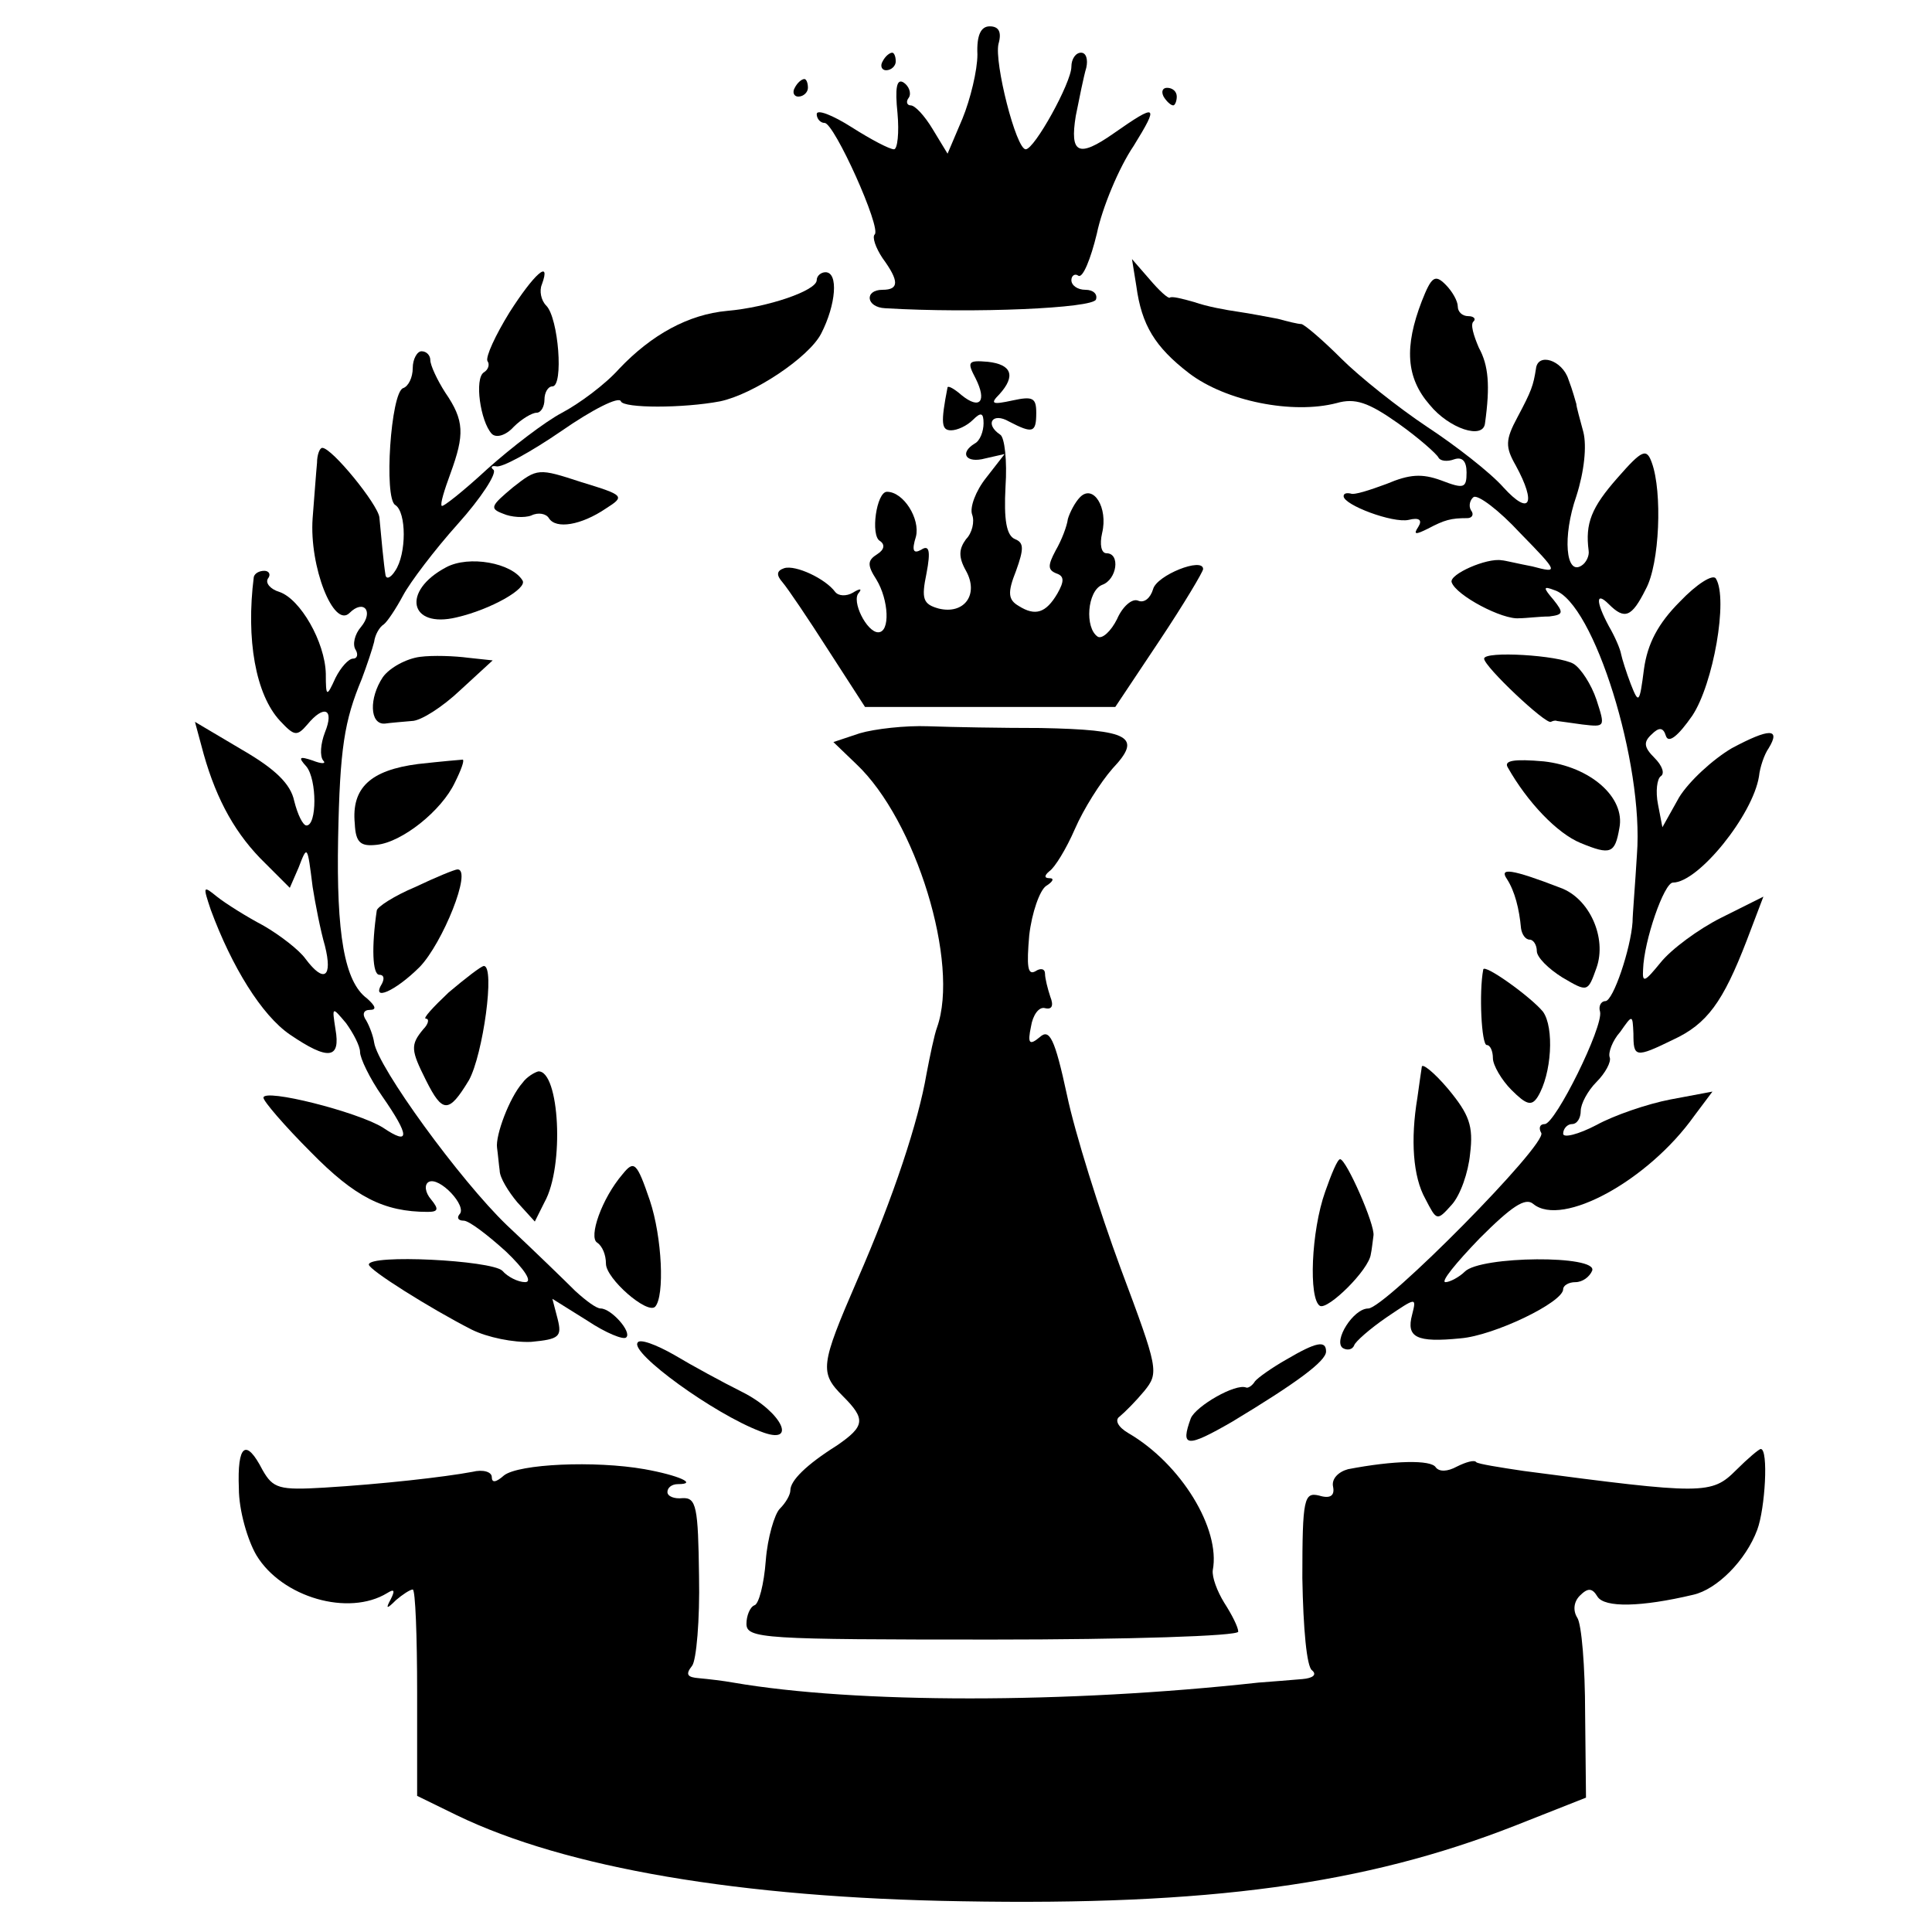 <?xml version="1.0" standalone="no"?>
<!DOCTYPE svg PUBLIC "-//W3C//DTD SVG 20010904//EN"
 "http://www.w3.org/TR/2001/REC-SVG-20010904/DTD/svg10.dtd">
<svg version="1.0" xmlns="http://www.w3.org/2000/svg"
 width="220pt" height="220pt" viewBox="0 0 220 220"
 preserveAspectRatio="xMidYMid meet">
<g transform="translate(0,220) scale(0.1,-0.1)"
fill="#000000" stroke="none">
<path d="M1113 2138 c0 -18 -8 -51 -17 -73 l-17 -40 -17 28 c-9 15 -20 27 -25
27 -4 0 -6 4 -2 9 3 5 0 13 -6 17 -8 5 -10 -6 -7 -35 2 -22 0 -41 -4 -41 -5 0
-26 11 -48 25 -22 14 -40 21 -40 15 0 -5 4 -10 9 -10 11 0 65 -120 57 -127 -3
-3 1 -15 9 -27 19 -26 19 -36 0 -36 -21 0 -19 -20 3 -21 101 -6 237 0 240 10
2 6 -3 11 -12 11 -9 0 -16 5 -16 11 0 5 4 8 8 5 5 -3 14 19 21 48 6 29 25 75
42 100 29 47 27 49 -23 14 -40 -28 -50 -23 -43 20 4 20 9 45 12 55 2 9 0 17
-6 17 -6 0 -11 -7 -11 -16 0 -18 -42 -94 -52 -94 -11 0 -36 99 -31 120 4 14 0
20 -10 20 -10 0 -15 -10 -14 -32z"/>
<path d="M1005 2130 c-3 -5 -1 -10 4 -10 6 0 11 5 11 10 0 6 -2 10 -4 10 -3 0
-8 -4 -11 -10z"/>
<path d="M905 2100 c-3 -5 -1 -10 4 -10 6 0 11 5 11 10 0 6 -2 10 -4 10 -3 0
-8 -4 -11 -10z"/>
<path d="M1325 2090 c3 -5 8 -10 11 -10 2 0 4 5 4 10 0 6 -5 10 -11 10 -5 0
-7 -4 -4 -10z"/>
<path d="M1294 1874 c6 -44 21 -69 60 -99 42 -32 118 -47 168 -34 21 6 36 1
70 -23 24 -17 44 -35 46 -39 2 -4 10 -5 18 -2 9 3 14 -2 14 -15 0 -18 -3 -19
-29 -9 -22 8 -36 7 -62 -4 -19 -7 -37 -13 -41 -11 -5 1 -8 0 -8 -3 0 -10 56
-31 74 -27 12 3 16 0 11 -8 -6 -9 -3 -9 11 -2 19 10 26 12 45 12 5 0 8 4 4 9
-3 5 -1 12 3 15 5 3 29 -15 53 -41 44 -45 44 -46 14 -38 -16 3 -32 7 -35 7
-17 3 -60 -16 -57 -25 5 -15 58 -43 77 -41 8 0 23 2 34 2 16 2 17 4 5 19 -12
14 -12 16 1 11 45 -14 102 -198 94 -301 -2 -34 -5 -69 -5 -77 -2 -30 -22 -90
-31 -90 -5 0 -8 -6 -6 -12 4 -17 -51 -128 -63 -128 -6 0 -7 -5 -4 -10 8 -12
-178 -200 -197 -200 -17 0 -40 -37 -29 -45 5 -3 11 -2 13 3 1 4 18 19 37 32
34 23 34 23 29 3 -7 -26 5 -32 55 -27 38 3 117 41 117 56 0 4 6 8 14 8 8 0 16
6 19 13 7 18 -127 17 -145 -1 -6 -6 -17 -12 -22 -12 -6 0 12 22 39 50 36 36
52 47 61 39 33 -27 131 27 183 100 l21 28 -48 -9 c-26 -5 -64 -18 -84 -29 -21
-11 -38 -15 -38 -10 0 6 5 11 10 11 6 0 10 7 10 15 0 8 8 23 18 33 10 10 17
23 15 28 -2 5 3 19 12 29 14 20 14 20 15 -2 0 -27 2 -28 45 -7 39 18 57 43 84
113 l19 50 -48 -24 c-26 -13 -57 -36 -69 -51 -18 -22 -21 -24 -20 -8 1 33 24
99 34 99 29 0 91 77 98 121 1 10 6 25 11 32 14 23 1 23 -42 0 -22 -13 -49 -38
-60 -56 l-19 -34 -5 26 c-3 15 -1 29 3 32 5 3 2 12 -7 21 -12 12 -13 18 -3 27
8 8 13 8 16 -2 3 -9 14 0 30 23 24 36 41 133 27 156 -3 6 -22 -6 -41 -26 -25
-25 -37 -48 -41 -77 -5 -39 -6 -40 -15 -17 -5 13 -10 29 -11 34 -1 6 -7 20
-14 32 -15 28 -15 40 0 25 18 -18 26 -15 42 17 16 29 19 111 7 144 -6 17 -11
15 -39 -17 -30 -34 -37 -52 -33 -83 1 -6 -3 -14 -8 -17 -18 -12 -22 33 -6 79
9 28 12 57 8 73 -4 15 -8 29 -8 32 -1 3 -4 15 -9 28 -7 22 -35 31 -37 12 -3
-19 -5 -25 -21 -55 -14 -26 -14 -34 -2 -55 24 -44 16 -58 -14 -25 -15 17 -55
48 -87 69 -33 22 -77 57 -98 78 -21 21 -41 38 -45 39 -4 0 -16 3 -27 6 -11 2
-31 6 -45 8 -14 2 -36 6 -50 11 -14 4 -26 7 -28 5 -2 -1 -12 8 -23 21 l-20 23
5 -31z"/>
<path d="M580 1844 c-16 -26 -27 -50 -25 -55 3 -4 1 -10 -4 -13 -11 -7 -4 -56
9 -70 5 -5 16 -2 25 8 9 9 21 16 26 16 5 0 9 7 9 15 0 8 4 15 9 15 13 0 7 78
-7 92 -6 6 -8 17 -5 24 11 30 -9 12 -37 -32z"/>
<path d="M930 1881 c0 -12 -56 -31 -102 -35 -44 -4 -86 -27 -123 -66 -16 -18
-46 -40 -65 -50 -19 -10 -57 -39 -85 -64 -27 -25 -51 -44 -52 -42 -2 2 3 18
10 37 16 44 16 60 -6 92 -9 14 -17 31 -17 37 0 5 -4 10 -10 10 -5 0 -10 -9
-10 -19 0 -11 -5 -21 -11 -23 -14 -5 -22 -125 -9 -133 13 -8 13 -56 0 -75 -5
-8 -10 -10 -11 -5 -2 12 -5 44 -7 66 -2 15 -54 79 -65 79 -3 0 -6 -8 -6 -17
-1 -10 -3 -38 -5 -63 -4 -55 24 -126 42 -108 16 16 28 2 13 -16 -7 -8 -10 -20
-6 -26 3 -5 2 -10 -3 -10 -5 0 -14 -10 -20 -22 -10 -22 -11 -22 -11 5 -1 36
-29 85 -53 93 -10 3 -16 10 -13 15 4 5 1 9 -4 9 -6 0 -11 -3 -12 -7 -9 -71 2
-134 30 -164 16 -17 19 -18 31 -4 19 23 31 18 20 -9 -5 -13 -6 -27 -2 -32 4
-4 -2 -4 -12 0 -15 5 -17 4 -7 -7 12 -15 12 -67 0 -67 -4 0 -10 12 -14 28 -4
19 -21 36 -59 58 l-54 32 10 -37 c15 -53 37 -92 70 -124 l28 -28 10 23 c10 26
10 26 16 -22 3 -19 9 -50 14 -67 9 -36 -1 -43 -22 -15 -7 10 -29 27 -48 38
-19 10 -43 25 -53 33 -16 13 -16 12 -7 -15 24 -65 58 -120 90 -142 44 -30 58
-28 52 6 -4 26 -4 26 12 7 8 -11 16 -26 16 -33 0 -7 11 -30 25 -50 32 -46 32
-57 1 -36 -29 18 -136 45 -136 34 0 -4 24 -32 54 -62 50 -51 83 -68 133 -68
12 0 13 3 4 14 -7 8 -8 17 -3 20 12 7 45 -28 35 -37 -3 -4 -1 -7 5 -7 6 0 27
-16 48 -35 21 -20 31 -35 22 -35 -8 0 -20 6 -26 13 -13 12 -152 19 -152 7 0
-6 70 -50 117 -74 18 -9 48 -15 68 -14 32 3 35 6 30 26 l-6 23 40 -25 c21 -14
41 -22 44 -19 7 6 -17 33 -29 33 -5 0 -17 9 -29 20 -11 11 -46 45 -78 75 -53
51 -147 180 -151 208 -1 7 -5 18 -9 25 -5 7 -3 12 4 12 8 0 7 4 -3 13 -26 19
-35 74 -33 182 2 103 7 134 27 182 6 16 12 34 14 42 1 8 6 17 11 20 4 3 14 18
22 33 8 15 36 52 62 81 27 30 45 58 41 62 -4 3 -2 5 3 4 6 -2 39 16 74 40 36
25 66 40 68 34 3 -8 71 -8 113 0 38 8 101 50 115 77 17 33 20 70 5 70 -5 0
-10 -4 -10 -9z"/>
<path d="M1619 1857 c-20 -52 -18 -87 9 -118 22 -27 61 -40 63 -21 6 43 4 66
-7 86 -6 14 -10 27 -6 30 3 3 0 6 -6 6 -7 0 -12 5 -12 11 0 6 -6 17 -14 25
-12 12 -16 9 -27 -19z"/>
<path d="M1111 1769 c13 -26 5 -36 -16 -19 -8 7 -15 11 -16 9 -8 -41 -7 -49 4
-49 7 0 18 5 25 12 9 9 12 8 12 -4 0 -9 -4 -20 -10 -23 -18 -11 -10 -23 12
-17 l22 5 -21 -27 c-12 -15 -19 -34 -16 -42 3 -8 0 -21 -7 -28 -8 -11 -9 -20
0 -36 15 -27 -2 -50 -31 -43 -18 5 -20 11 -14 40 5 26 3 33 -6 27 -9 -5 -11
-1 -6 15 5 20 -14 51 -33 51 -12 0 -19 -50 -8 -56 6 -4 5 -10 -3 -15 -11 -7
-12 -12 -1 -29 14 -23 16 -60 2 -60 -13 0 -31 36 -22 45 4 5 1 5 -7 0 -7 -4
-16 -4 -20 1 -11 15 -45 31 -58 27 -9 -3 -9 -8 -2 -16 6 -7 29 -41 52 -77 l42
-65 143 0 142 0 50 75 c28 42 50 79 50 82 0 14 -53 -7 -57 -23 -3 -10 -10 -16
-17 -13 -7 3 -18 -7 -24 -21 -7 -14 -17 -23 -22 -20 -15 10 -12 52 5 59 17 6
21 36 5 36 -6 0 -8 10 -5 23 7 29 -10 56 -25 41 -6 -6 -12 -18 -14 -25 -1 -8
-7 -24 -14 -36 -9 -17 -9 -22 1 -26 9 -3 9 -9 1 -23 -13 -22 -25 -26 -44 -14
-12 7 -13 15 -3 40 9 25 9 32 -1 36 -10 4 -13 22 -11 60 2 29 -1 56 -6 59 -18
12 -9 26 10 15 27 -14 31 -13 31 10 0 17 -4 19 -27 14 -23 -5 -26 -4 -15 7 19
21 14 34 -13 37 -23 2 -24 0 -14 -19z"/>
<path d="M584 1645 c-25 -21 -27 -24 -11 -30 9 -4 24 -5 32 -2 8 4 17 2 20 -3
8 -13 37 -8 65 11 22 14 21 15 -28 30 -49 16 -50 16 -78 -6z"/>
<path d="M508 1554 c-51 -27 -42 -70 12 -57 39 9 81 33 75 42 -12 20 -61 29
-87 15z"/>
<path d="M478 1452 c-15 -2 -34 -12 -42 -23 -16 -24 -15 -54 2 -53 7 1 20 2
31 3 10 0 35 16 55 35 l37 34 -28 3 c-15 2 -40 3 -55 1z"/>
<path d="M1690 1450 c0 -9 70 -75 76 -72 2 1 5 2 7 1 1 0 14 -2 29 -4 26 -3
26 -3 16 28 -6 18 -18 36 -26 41 -17 10 -102 15 -102 6z"/>
<path d="M979 1365 l-30 -10 26 -25 c68 -64 118 -227 92 -300 -3 -8 -8 -32
-12 -53 -9 -53 -37 -139 -79 -235 -42 -97 -43 -105 -16 -132 26 -26 25 -34 -7
-56 -35 -22 -53 -40 -53 -51 0 -5 -5 -14 -12 -21 -6 -6 -14 -33 -16 -59 -2
-27 -8 -50 -13 -51 -5 -2 -9 -12 -9 -21 0 -17 19 -18 280 -18 154 0 280 4 280
9 0 5 -7 19 -16 33 -8 13 -14 29 -13 37 9 47 -36 121 -96 156 -12 7 -16 15
-10 19 6 5 18 17 28 29 17 21 16 25 -27 140 -24 65 -52 154 -61 197 -14 65
-20 76 -31 66 -12 -10 -14 -7 -10 12 2 13 9 23 16 21 8 -2 10 3 6 13 -3 9 -6
21 -6 26 0 6 -5 7 -11 3 -9 -5 -10 6 -7 41 3 26 12 51 19 56 8 5 10 9 4 9 -6
0 -6 3 0 8 6 4 19 25 29 48 10 23 29 53 43 69 34 36 20 44 -82 46 -44 0 -101
1 -128 2 -26 1 -61 -3 -78 -8z"/>
<path d="M476 1330 c-54 -7 -76 -27 -72 -68 1 -22 7 -26 25 -24 29 3 74 39 89
71 7 14 11 25 9 26 -1 0 -24 -2 -51 -5z"/>
<path d="M1717 1326 c22 -39 56 -75 83 -86 34 -14 39 -12 44 17 7 35 -33 70
-86 76 -34 3 -46 1 -41 -7z"/>
<path d="M473 1190 c-24 -10 -44 -23 -44 -27 -6 -41 -5 -73 3 -73 5 0 6 -4 3
-10 -13 -21 15 -9 43 19 26 27 60 111 43 111 -3 0 -25 -9 -48 -20z"/>
<path d="M1716 1199 c9 -14 14 -34 16 -56 1 -7 5 -13 10 -13 4 0 8 -6 8 -13 0
-7 13 -20 29 -30 29 -17 29 -17 39 11 12 34 -8 79 -41 91 -57 22 -70 23 -61
10z"/>
<path d="M511 1070 c-18 -17 -30 -30 -26 -30 4 0 3 -6 -3 -12 -15 -18 -14 -24
3 -58 19 -38 26 -38 49 0 16 29 30 130 17 130 -3 0 -21 -14 -40 -30z"/>
<path d="M1689 1096 c-5 -26 -2 -86 4 -86 4 0 7 -7 7 -15 0 -8 10 -25 21 -36
17 -17 23 -19 30 -8 16 26 19 79 6 97 -14 17 -67 55 -68 48z"/>
<path d="M1619 985 c-1 -6 -3 -21 -5 -35 -8 -48 -5 -90 9 -115 13 -25 13 -26
30 -7 10 11 19 37 21 58 4 32 -1 45 -25 74 -16 19 -30 30 -30 25z"/>
<path d="M595 967 c-15 -17 -31 -60 -29 -74 1 -7 2 -19 3 -26 0 -8 10 -24 20
-36 l20 -22 11 22 c23 41 17 150 -7 149 -4 -1 -13 -6 -18 -13z"/>
<path d="M709 863 c-24 -28 -39 -72 -29 -78 6 -4 10 -14 10 -24 0 -17 47 -58
56 -49 11 12 8 79 -6 121 -15 44 -18 46 -31 30z"/>
<path d="M1509 843 c-16 -45 -19 -122 -6 -130 9 -5 56 41 58 59 1 4 2 14 3 21
2 12 -31 87 -38 87 -3 0 -10 -17 -17 -37z"/>
<path d="M726 671 c-8 -12 87 -81 140 -101 43 -17 25 22 -21 45 -22 11 -57 30
-77 42 -21 12 -40 19 -42 14z"/>
<path d="M1465 652 c-16 -9 -33 -21 -36 -25 -3 -5 -8 -8 -10 -7 -12 5 -57 -21
-63 -35 -12 -33 -5 -34 47 -4 73 44 107 69 107 80 0 13 -11 11 -45 -9z"/>
<path d="M272 505 c0 -25 10 -59 20 -76 29 -48 105 -70 149 -43 8 5 9 3 4 -7
-6 -11 -5 -12 6 -1 7 6 16 12 19 12 3 0 5 -53 5 -117 l0 -118 45 -22 c124 -60
323 -94 575 -98 281 -5 459 19 630 86 l81 32 -1 96 c0 53 -4 102 -9 109 -5 8
-4 18 3 25 9 9 14 9 20 -1 8 -13 50 -12 109 2 27 6 60 39 73 74 9 24 13 92 4
92 -2 0 -15 -11 -28 -24 -28 -28 -37 -28 -242 -1 -27 4 -52 8 -54 10 -2 3 -12
0 -22 -5 -11 -6 -20 -6 -24 -1 -5 9 -48 8 -100 -2 -11 -3 -19 -11 -17 -20 2
-10 -3 -14 -16 -10 -17 4 -19 -3 -19 -94 1 -58 5 -101 11 -105 6 -5 1 -9 -11
-10 -13 -1 -35 -3 -50 -4 -218 -24 -459 -24 -598 0 -11 2 -28 4 -39 5 -13 1
-16 4 -8 14 5 6 9 53 8 102 -1 79 -3 90 -19 89 -9 -1 -17 2 -17 7 0 5 5 9 12
9 23 0 1 10 -38 17 -57 10 -143 6 -160 -7 -9 -8 -14 -9 -14 -2 0 6 -10 9 -22
6 -32 -6 -103 -14 -169 -18 -51 -3 -58 -1 -70 20 -19 37 -29 29 -27 -21z"/>
</g>
</svg>
